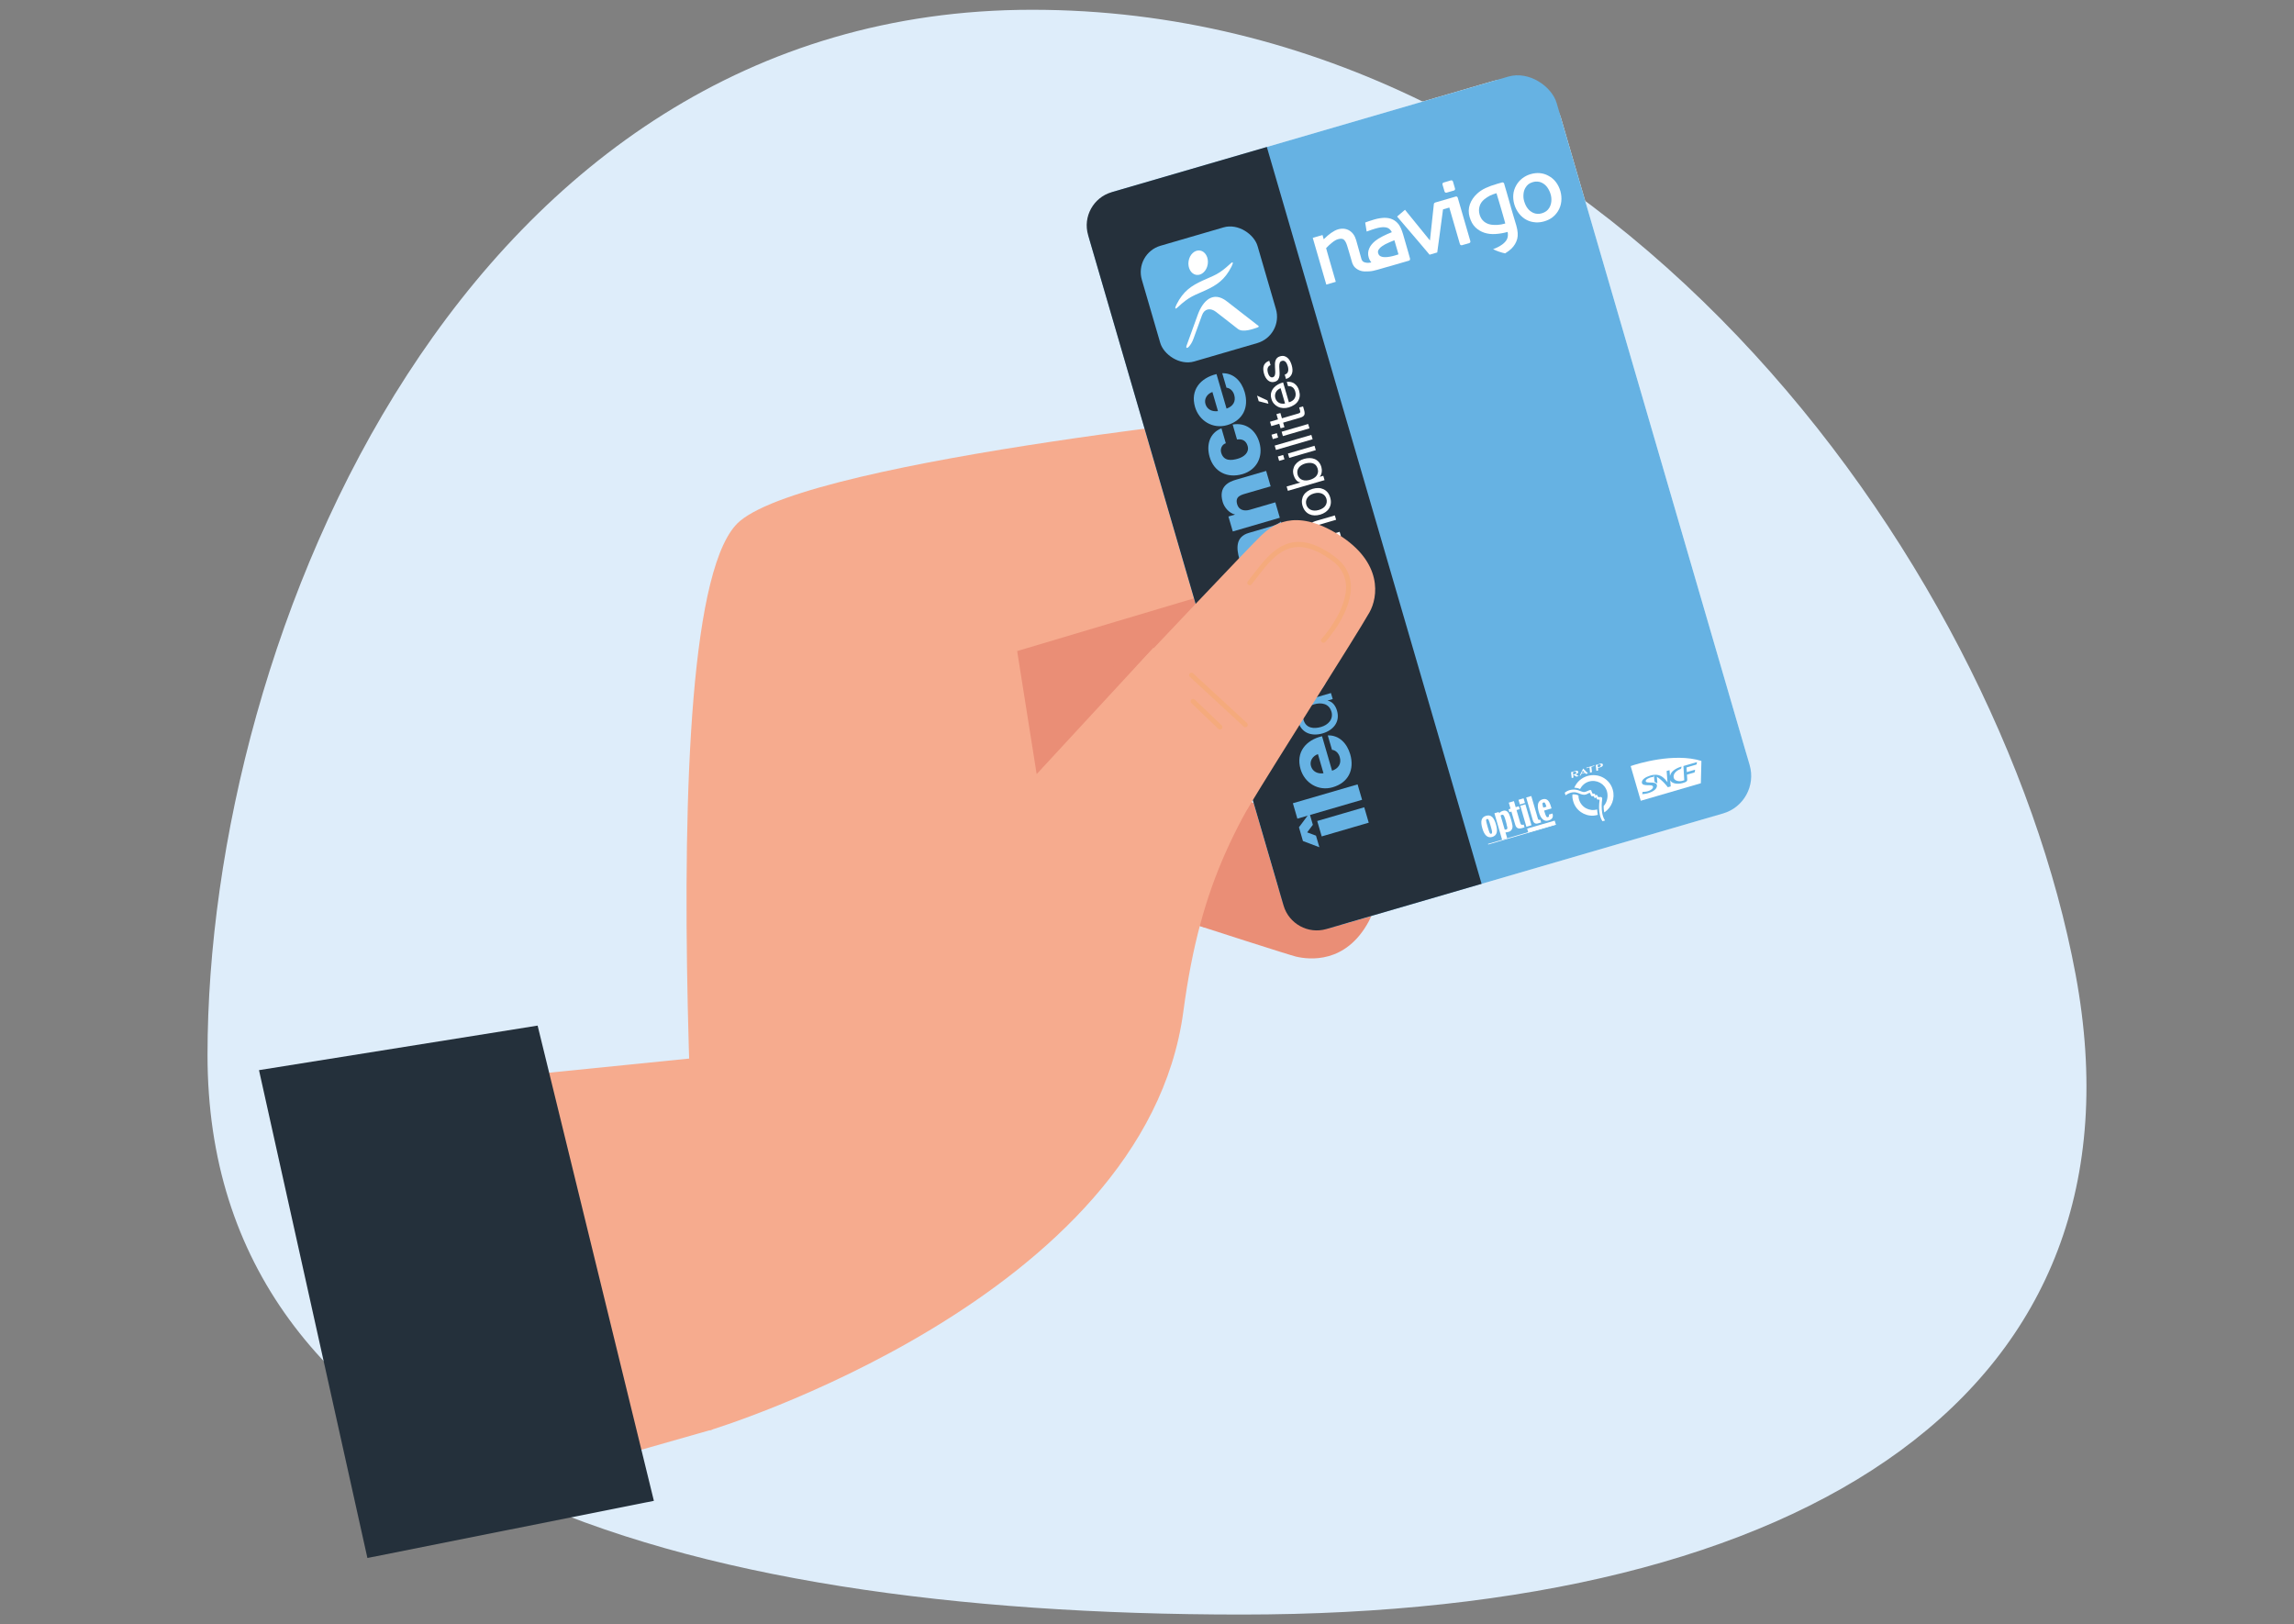 <?xml version="1.0" encoding="UTF-8"?>
<svg xmlns="http://www.w3.org/2000/svg" viewBox="0 0 500 354.07">
  <rect x="0" y="0" width="500" height="354.07" fill="#808080" stroke="none"/>
  <defs>
    <style>
      .cls-1 {
        fill: #fff;
      }

      .cls-2 {
        fill: #25303b;
      }

      .cls-3 {
        fill: #f5aa7c;
      }

      .cls-4 {
        fill: #f6ab8e;
      }

      .cls-5 {
        isolation: isolate;
      }

      .cls-6 {
        fill: #deedfa;
      }

      .cls-7 {
        fill: #65b5e6;
      }

      .cls-8 {
        fill: #24303b;
      }

      .cls-9 {
        fill: #ea8e76;
      }

      .cls-10 {
        fill: #66b2e3;
      }

      .cls-11 {
        mix-blend-mode: multiply;
      }
    </style>
  </defs>
  <g class="cls-5">
    <g id="Calque_1" data-name="Calque 1">
      <path class="cls-6" d="M452.4,212.43c16.9,90.72-58.13,139.51-181.79,139.51s-225.38-30.45-225.38-121.96S101.29,2.13,224.94,2.13s210.55,119.58,227.46,210.3Z"/>
      <g>
        <g>
          <polygon class="cls-9" points="262.69 202.2 192.6 179.76 164.35 114.35 239.14 99.6 262.69 202.2"/>
          <path class="cls-9" d="M245.39,134.85s80.8,17.49,84.54,17.89c3.79,.41,10.66-.36,12.13-10.8,1.47-10.44-4.37-12.98-7.08-14.02-2.72-1.05-95.83-28.31-95.83-28.31l6.24,35.25Z"/>
          <path class="cls-9" d="M239.6,163.38s65.06,16.94,68.76,17.64c3.75,.71,10.66,.51,12.97-9.78,2.31-10.29-3.3-13.29-5.93-14.55-2.62-1.26-70.41-24.1-70.41-24.1l-5.39,30.79Z"/>
          <path class="cls-9" d="M228.44,153.18s60.16,29.47,63.61,30.96c3.49,1.51,10.26,9.32,6.28,16.71-5,9.29-13.02,8.34-15.85,7.67-2.83-.67-64.06-20.6-64.06-20.6l10.02-34.75Z"/>
        </g>
        <g>
          <path class="cls-4" d="M261.01,130.33s56.5-18.92,60.06-20.12c3.61-1.22,9.54-4.78,6.51-14.88-3.03-10.1-9.39-9.97-12.29-9.78-2.91,.18-38.98,4.69-38.98,4.69l-15.3,40.09Z"/>
          <path class="cls-4" d="M251.38,141.21l-25.43,27.53-4.25-26.82,70.12-20.91c-4.79-20.91-3.87-16.04-7.38-31.64,0,0-106.79,10.42-123.18,24.22-21.51,18.11-6.58,198.19-6.58,198.19,0,0,94.89-28.62,103.24-91.29,3.84-28.71,11.78-42.15,26.87-64.85-13.22-11.34-22.23-4.58-33.42-14.44Z"/>
        </g>
        <polygon class="cls-4" points="155.38 311.57 107.65 325.17 99.12 235.9 150.38 230.73 155.38 311.57"/>
        <polygon class="cls-8" points="117.18 223.56 142.52 327.15 80.08 339.61 56.45 233.27 117.18 223.56"/>
        <g>
          <rect class="cls-1" x="256.35" y="25.82" width="106.09" height="167.3" rx="12" ry="12" transform="translate(-18.27 90.95) rotate(-16.25)"/>
          <rect class="cls-10" x="256.35" y="25.82" width="106.09" height="167.3" rx="8.51" ry="8.51" transform="translate(-18.27 90.95) rotate(-16.25)"/>
          <path class="cls-2" d="M322.94,192.65l-33.85,9.86c-3.97,1.16-8.16-1.14-9.32-5.11L237.16,51.22c-1.16-3.97,1.14-8.16,5.11-9.32l33.85-9.86,46.81,160.62Z"/>
          <g>
            <rect class="cls-7" x="250.36" y="51.05" width="26.27" height="26.27" rx="5.98" ry="5.98" transform="translate(-7.44 76.29) rotate(-16.25)"/>
            <g>
              <path class="cls-1" d="M263.24,57.58c-.22,1.47-1.34,2.51-2.49,2.34-1.15-.18-1.91-1.51-1.69-2.97,.22-1.47,1.34-2.51,2.49-2.34,1.15,.18,1.91,1.51,1.69,2.97"/>
              <path class="cls-1" d="M267.41,65.69c-3.05-2.38-5.25-.07-6.33,2.87-.85,2.32-1.57,4.32-2.45,6.77-.21,.57,.11,.66,.5,.23s.73-.98,1-1.73c.37-1.01,1.28-3.53,1.86-5.12,.51-1.43,1.83-1.68,3.06-.72,1.43,1.11,3.21,2.51,4.77,3.72,1.08,.83,3.38,0,4.38-.38,.18-.07,.2-.22,.07-.31-.9-.69-4.03-3.12-6.86-5.33Z"/>
            </g>
            <path class="cls-1" d="M268.17,57.48c-2.6,2.42-3.59,2.55-6.04,3.68-2.45,1.13-4.21,2.28-5.68,5.18-.37,.72-.46,1.3,.25,.63,2.6-2.42,3.59-2.55,6.04-3.68,2.45-1.13,4.21-2.28,5.68-5.18,.37-.72,.46-1.3-.25-.63Z"/>
          </g>
          <g>
            <path class="cls-1" d="M317.27,42.85l-1.6,.47s0,0,0,0l-2.84,.82c-.16,.05-.27,.16-.3,.3h0l-.86,7.98-5.44-6.69-1.72,1.47,.21,.25c1.54,1.8,3.06,3.58,4.55,5.32,1.2,1.41,2.06,2.44,2.32,2.75l1.67-.49c.06-.42,.24-1.8,.51-3.76,.26-1.96,.51-3.83,.75-5.63l1.37-.4,2.31,7.96c.06,.19,.26,.3,.45,.25l1.59-.46c.19-.06,.29-.25,.23-.45l-2.74-9.44c-.06-.2-.25-.32-.44-.26Zm-1.03-3.53l-1.6,.47c-.19,.06-.29,.26-.23,.45l.44,1.5c.06,.2,.26,.31,.45,.25l1.6-.46c.19-.05,.29-.26,.23-.45l-.44-1.5c-.05-.19-.25-.32-.44-.26Z"/>
            <path class="cls-1" d="M289.05,62.04c.13-.04,2.1-.61,2.1-.61-.02-.05-1.14-3.92-1.3-4.48s-.35-1.19-.54-1.89c-.13-.47-.22-.79-.27-.97,.43-.47,.88-.87,1.33-1.23,.48-.39,.91-.62,1.24-.71,.61-.18,1-.12,1.23,.04,.26,.17,.54,.6,.76,1.29,.09,.29,.23,.77,.43,1.42,.19,.65,.33,1.14,.43,1.47l.27,.93s0,0,.01,.01c0,0,0,.01,0,.02,.15,.39,.36,.76,.65,1.02,.37,.34,.81,.58,1.3,.71,.49,.14,1.09,.12,1.69,.09,.6-.03,1.24-.17,1.91-.37l2.18-.63s.05,0,.07-.01l4.55-1.32c.15-.04,.25-.18,.25-.34,0-.04,0-.08-.02-.12v-.04s0,0,0,0l-.02-.07c-.02-.07-.08-.28-.36-1.29-.29-1-.66-2.29-1.12-3.88-.28-.94-.59-1.66-.95-2.15-.36-.47-.79-.84-1.3-1.08-.54-.27-1.17-.38-1.85-.37-.67,.02-1.39,.14-2.17,.36-.5,.15-.89,.27-1.17,.37-.28,.1-.47,.17-.57,.2l-.25,.1,.32,1.96,.37-.13c.34-.11,.61-.22,.81-.29,.19-.07,.43-.14,.71-.22,.45-.13,.84-.22,1.18-.27,.33-.05,.65-.05,.93-.02,.4,.04,.72,.17,.97,.38,.19,.17,.37,.39,.52,.69-.75,.29-1.42,.6-2.01,.9-.67,.34-1.19,.67-1.58,.98-.62,.5-1.08,1.04-1.34,1.66-.28,.62-.32,1.3-.12,1.96,.12,.42,.32,.78,.58,1.09-.07,0-.13,.03-.21,.04-.34,.06-.63,.07-.86,.03-.31-.04-.56-.12-.73-.25-.16-.13-.28-.3-.35-.53h0c-.07-.23-.13-.44-.18-.64-.11-.37-.24-.84-.4-1.43-.16-.59-.36-1.29-.59-2.1-.28-.95-.78-1.66-1.51-2.09-.72-.42-1.57-.49-2.45-.23-.45,.13-.94,.39-1.5,.78-.47,.33-1,.78-1.6,1.37l-.26-.92-2.13,.62,2.95,10.17Zm15.29-8.23c.16,.56,.29,1.01,.39,1.34,.03,.12,.06,.21,.08,.3-.1,.03-.19,.06-.29,.09-.18,.06-.34,.11-.45,.14-.42,.12-.81,.22-1.19,.28-.38,.07-.72,.1-1.04,.09-.4,0-.72-.08-.97-.21-.23-.12-.39-.33-.49-.66-.08-.29-.04-.52,.12-.78,.19-.29,.42-.52,.72-.72,.4-.29,.94-.58,1.61-.86,.45-.19,.82-.35,1.09-.45,.08,.27,.15,.5,.21,.72l.21,.73Z"/>
            <path class="cls-1" d="M334.64,48.46c-.64-.04-1.25-.2-1.82-.48h0c-.66-.33-1.23-.8-1.71-1.4h0c-.48-.61-.83-1.28-1.05-2.04h0c-.21-.73-.28-1.44-.22-2.13h0c.06-.7,.28-1.37,.64-2.01h0c.33-.58,.76-1.09,1.3-1.51h0c.54-.42,1.15-.73,1.82-.93h0c.7-.2,1.38-.28,2.02-.22h0c.65,.06,1.27,.24,1.85,.56h0c.66,.35,1.22,.81,1.65,1.38h0c.43,.56,.76,1.22,.98,1.97h0c.21,.74,.28,1.49,.2,2.25h0c-.08,.77-.32,1.47-.71,2.11h0c-.33,.53-.75,1-1.23,1.37h0c-.5,.38-1.1,.67-1.78,.87h0c-.65,.19-1.3,.26-1.93,.22h0Zm-1.52-8.29c-.25,.2-.47,.46-.66,.8h0c-.22,.38-.36,.83-.4,1.37h0c-.05,.53,0,1.05,.16,1.56h0c.18,.59,.42,1.1,.75,1.53h0c.32,.42,.73,.74,1.23,.97h0c.28,.12,.57,.2,.9,.21h0c.32,.02,.64-.02,.97-.12h0c.37-.11,.69-.26,.97-.47h0c.27-.21,.49-.46,.66-.75h0c.24-.42,.38-.87,.43-1.39h0c.04-.52,0-1.03-.16-1.55h0c-.16-.54-.4-1.04-.73-1.5h0c-.33-.45-.72-.78-1.21-1.01h0c-.27-.14-.58-.22-.91-.24h0c-.34-.03-.68,.01-1.01,.11h0c-.4,.12-.73,.27-.98,.47h0Z"/>
            <path class="cls-1" d="M329.3,45.1c-.29-1.02-.6-2.09-.92-3.23-.15-.51-.27-.91-.36-1.22l-.18-.63c-.05-.18-.23-.29-.41-.26h0s-1.1,.31-1.1,.31c-1.01,.29-1.84,.6-2.53,.92-.69,.32-1.31,.73-1.83,1.21-.74,.68-1.28,1.45-1.59,2.33-.32,.89-.34,1.84-.06,2.79s.69,1.69,1.27,2.25c.56,.53,1.21,.92,1.93,1.16,.73,.24,1.55,.34,2.44,.28,.88-.06,1.72-.2,2.51-.42l.13-.04c.1,.49,.08,.93-.04,1.33-.13,.46-.49,.93-1.13,1.41-.41,.31-.89,.57-1.45,.81-.18,.07-.36,.15-.55,.22,.83,.41,1.71,.71,2.62,.91,.53-.32,.99-.66,1.38-1.03,.62-.61,1.04-1.32,1.26-2.11,.21-.81,.13-1.78-.19-2.91-.18-.6-.37-1.25-.59-1.97-.21-.72-.42-1.42-.62-2.11Zm-1.42,2.85c.09,.33,.16,.58,.21,.76l-.05,.02c-.56,.16-1.09,.26-1.62,.29-.53,.04-1,.01-1.42-.05-.61-.1-1.12-.33-1.56-.69-.43-.36-.75-.84-.94-1.5s-.18-1.23-.01-1.81c.16-.58,.5-1.08,1.03-1.52,.41-.34,.82-.6,1.22-.8,.4-.19,.87-.37,1.43-.54,.2,.64,.38,1.26,.56,1.85,.2,.69,.37,1.27,.51,1.73,.25,.87,.47,1.63,.65,2.27Z"/>
          </g>
          <g>
            <g>
              <path class="cls-1" d="M287.25,121.25l.85-.25v-.02c-.79-.24-1.3-.77-1.54-1.58-.1-.36-.12-.7-.06-1.04,.06-.33,.26-.61,.58-.84-.37-.1-.69-.29-.95-.55s-.45-.59-.56-.97c-.08-.29-.13-.56-.13-.82,0-.25,.04-.48,.12-.69,.09-.21,.22-.39,.41-.54s.43-.28,.73-.36l4.24-1.24,.28,.95-3.8,1.11c-.18,.05-.34,.12-.49,.19-.15,.08-.27,.17-.36,.29-.09,.12-.15,.26-.17,.42-.02,.17,0,.36,.06,.59,.14,.47,.38,.8,.73,.99,.35,.19,.74,.22,1.19,.09l3.61-1.05,.28,.95-3.8,1.11c-.19,.05-.35,.12-.5,.2-.15,.08-.27,.18-.36,.29-.09,.12-.15,.25-.17,.41-.02,.16,0,.34,.06,.56,.08,.28,.21,.5,.38,.66s.35,.29,.54,.36c.19,.08,.38,.12,.57,.13,.18,0,.33,0,.44-.04l3.61-1.05,.28,.95-5.79,1.69-.26-.9Z"/>
              <path class="cls-1" d="M286.51,112.35c-.4-.01-.78-.1-1.12-.26-.34-.16-.64-.39-.9-.7-.26-.31-.45-.69-.59-1.14s-.17-.89-.12-1.28c.06-.39,.18-.75,.39-1.07,.2-.32,.47-.59,.81-.82,.33-.23,.71-.4,1.14-.53,.43-.12,.84-.18,1.24-.17,.4,.01,.77,.1,1.11,.26,.34,.16,.64,.39,.89,.69,.25,.3,.45,.69,.58,1.15,.13,.46,.17,.88,.12,1.28-.05,.4-.18,.75-.38,1.07-.2,.32-.47,.59-.8,.82s-.71,.4-1.13,.53c-.43,.12-.84,.18-1.24,.17Zm1.84-1.59c.25-.17,.44-.37,.57-.59,.14-.22,.22-.45,.25-.7,.03-.25,.01-.5-.06-.74s-.19-.47-.35-.66c-.16-.19-.36-.34-.59-.45-.23-.11-.5-.17-.8-.19-.3-.01-.62,.03-.98,.13s-.65,.24-.89,.41-.44,.37-.58,.59c-.14,.22-.22,.45-.26,.7-.03,.25-.01,.5,.06,.74s.19,.47,.35,.66,.36,.34,.59,.45c.23,.11,.5,.17,.8,.19,.3,.01,.62-.03,.98-.13s.65-.24,.89-.41Z"/>
              <path class="cls-1" d="M280.43,106.05l2.99-.87v-.02c-.37-.06-.68-.24-.92-.54-.24-.29-.42-.64-.54-1.04-.13-.45-.16-.86-.09-1.24,.07-.38,.21-.72,.42-1.02,.22-.3,.49-.56,.82-.78,.33-.22,.7-.39,1.12-.51,.41-.12,.81-.18,1.21-.18,.4,0,.76,.07,1.1,.21,.34,.14,.63,.35,.89,.64,.25,.29,.44,.65,.57,1.09,.04,.14,.07,.3,.09,.49,.02,.18,.02,.37,0,.56-.02,.19-.06,.38-.13,.57-.07,.19-.18,.36-.32,.51v.02s.78-.23,.78-.23l.28,.95-7.99,2.33-.28-.95Zm3.26-4.66c-.24,.15-.43,.32-.59,.53-.16,.2-.27,.44-.32,.7-.05,.26-.03,.55,.05,.85s.24,.57,.43,.76c.19,.19,.41,.32,.66,.4,.25,.08,.51,.12,.79,.1,.28-.01,.55-.06,.82-.14,.28-.08,.55-.2,.79-.34,.25-.14,.45-.32,.61-.52,.16-.2,.27-.44,.32-.71,.06-.27,.04-.57-.06-.89s-.24-.58-.43-.77c-.19-.18-.41-.31-.66-.38-.25-.07-.52-.1-.8-.08-.29,.02-.57,.07-.85,.15-.27,.08-.52,.19-.76,.34Z"/>
              <path class="cls-1" d="M279.96,100.12l-1.16,.34-.28-.95,1.16-.34,.28,.95Zm.76-1.26l5.79-1.69,.28,.95-5.79,1.69-.28-.95Z"/>
              <path class="cls-1" d="M277.83,97.13l7.99-2.33,.28,.95-7.99,2.33-.28-.95Z"/>
              <path class="cls-1" d="M278.58,95.37l-1.16,.34-.28-.95,1.16-.34,.28,.95Zm.76-1.26l5.79-1.69,.28,.95-5.79,1.69-.28-.95Z"/>
              <path class="cls-1" d="M278.23,90.27l.84-.24,.34,1.15,3.59-1.05c.11-.03,.2-.07,.26-.11,.06-.04,.1-.09,.13-.15,.02-.06,.03-.14,0-.24-.02-.1-.05-.22-.09-.37l-.13-.44,.84-.24,.21,.73c.07,.25,.12,.46,.13,.65,.02,.19,0,.35-.06,.48s-.16,.25-.31,.35c-.15,.1-.36,.19-.63,.27l-3.68,1.07,.29,.99-.84,.24-.29-.99-1.74,.51-.28-.95,1.74-.51-.34-1.15Z"/>
              <path class="cls-1" d="M282.18,83.65c.45,.34,.78,.83,.97,1.49,.13,.46,.18,.89,.13,1.27-.05,.38-.18,.73-.38,1.04-.2,.31-.47,.58-.81,.8-.34,.22-.73,.41-1.16,.55-.44,.13-.86,.18-1.27,.15-.41-.03-.78-.12-1.12-.29s-.63-.39-.88-.68c-.25-.29-.43-.63-.54-1.03-.15-.52-.17-.97-.05-1.38,.11-.4,.31-.75,.57-1.05,.27-.3,.59-.55,.95-.74,.37-.19,.73-.33,1.08-.42l1.26,4.33c.26-.07,.49-.17,.7-.3,.21-.13,.38-.3,.51-.5,.13-.2,.22-.43,.25-.69,.04-.26,.01-.55-.08-.86-.12-.4-.31-.71-.57-.91-.26-.2-.59-.29-1-.26l-.27-.94c.69-.06,1.26,.08,1.71,.41Zm-3.65,1.31c-.18,.14-.32,.31-.42,.5s-.17,.39-.2,.62,0,.45,.06,.69,.18,.46,.32,.63,.31,.31,.5,.41c.19,.1,.4,.16,.62,.18,.22,.02,.45,.01,.68-.04l-.97-3.33c-.22,.08-.42,.19-.59,.34Zm-4.19,2.5l2.13,.55-.21-.72-2.27-1.05,.36,1.22Z"/>
              <path class="cls-1" d="M280.51,81.39c.12-.13,.2-.28,.24-.45,.04-.17,.06-.35,.04-.55-.02-.19-.05-.39-.11-.58-.04-.15-.1-.3-.17-.46s-.16-.3-.26-.42c-.1-.12-.22-.21-.36-.26-.14-.06-.3-.06-.48,0-.25,.07-.41,.22-.48,.44-.07,.22-.11,.49-.1,.79s.02,.63,.05,.97c.03,.35,.03,.68,0,.99-.03,.31-.13,.59-.28,.84-.15,.25-.42,.43-.79,.53-.29,.08-.56,.09-.81,.02-.25-.07-.47-.19-.66-.36-.19-.17-.35-.37-.49-.61-.14-.24-.24-.49-.32-.74-.1-.33-.16-.64-.18-.93-.02-.29,0-.57,.08-.82,.08-.25,.21-.48,.41-.67,.2-.2,.47-.36,.81-.48l.28,.95c-.18,.07-.32,.16-.42,.28-.1,.12-.17,.25-.21,.4-.04,.15-.05,.3-.04,.47,.01,.16,.04,.32,.08,.48,.04,.14,.09,.28,.16,.42,.06,.14,.14,.26,.23,.36,.09,.1,.19,.18,.31,.23,.12,.05,.25,.05,.4,0,.16-.05,.28-.15,.36-.29,.07-.15,.12-.32,.14-.52,.02-.2,.02-.42,0-.66-.02-.24-.03-.48-.04-.72-.02-.25-.02-.51-.01-.76,0-.25,.05-.48,.12-.69,.07-.21,.19-.4,.34-.56,.16-.16,.37-.28,.65-.36,.35-.1,.66-.11,.94-.04,.27,.08,.52,.21,.73,.41s.39,.43,.53,.71c.14,.28,.26,.56,.34,.85,.09,.32,.15,.64,.17,.95,.02,.31-.02,.6-.11,.87-.09,.27-.24,.51-.45,.71-.21,.21-.49,.37-.85,.49l-.28-.95c.21-.07,.37-.17,.49-.3Z"/>
            </g>
            <g>
              <path class="cls-10" d="M286.83,182.15l.74,2.53-3.58-1.35-.87-3,2.29-3.07,.74,2.53-1.24,1.65,1.93,.72Zm1.25,.17l-.98-3.36,10.25-2.99,.98,3.36-10.25,2.99Z"/>
              <rect class="cls-10" x="281.99" y="172.97" width="14.69" height="3.5" transform="translate(-37.33 87.94) rotate(-16.25)"/>
              <path class="cls-10" d="M290.35,168c1.38-.47,2.08-1.55,1.66-2.97-.23-.81-.84-1.49-1.69-1.59l-.92-3.14c2.55-.08,4.22,1.82,4.89,4.11,.97,3.34-.38,6.2-3.82,7.2-3.14,.91-6.12-.94-7-3.96-1.07-3.68,1.16-6.32,4.68-7.17l2.19,7.53m-3.09-3.62c-1.13,.39-1.84,1.48-1.51,2.61,.35,1.18,1.42,1.73,2.73,1.56l-1.21-4.17Z"/>
              <path class="cls-10" d="M290.09,151.06l.39,1.32-1.09,.32v.03c1.02,.18,1.71,1.09,2.03,2.2,.72,2.48-.88,4.28-3.16,4.94-2.27,.66-4.54,0-5.26-2.46-.24-.82-.27-2.1,.5-2.96v-.03s-4.15,1.21-4.15,1.21l-.39-1.32,11.12-3.24m.11,4.03c-.52-1.77-2.24-2.02-3.75-1.58-1.59,.46-2.84,1.61-2.31,3.43,.53,1.81,2.24,1.97,3.82,1.51,1.51-.44,2.74-1.65,2.25-3.36"/>
              <path class="cls-10" d="M285.17,143.68c1.88-.16,3.22,.83,3.74,2.64,.75,2.57-.67,4.3-3.11,5.1-2.42,.7-4.65-.37-5.29-2.57-.83-2.85,1.58-4.5,3.55-4.99l1.76,6.03c1.42-.36,2.43-1.52,1.91-3.28-.32-1.09-1.07-1.7-2.18-1.63l-.38-1.31m-1.87,1.93c-1.24,.43-1.98,1.67-1.6,2.98,.4,1.39,1.68,1.91,2.94,1.64l-1.35-4.62Z"/>
              <polygon class="cls-10" points="273.33 146.06 270.3 135.67 273.24 134.81 275.2 141.53 278.09 140.69 276.39 134.88 279.24 134.05 280.93 139.86 286.36 138.28 287.43 141.95 273.33 146.06"/>
              <path class="cls-10" d="M273.96,133.88l-.95-3.26,1.8-.52v-.04c-1.46-.11-2.48-1.06-2.91-2.5-.07-.25-.13-.54-.15-.81l3.06-.89c0,.47,.04,.89,.18,1.34,.48,1.66,1.88,2.2,3.17,1.82l5.07-1.48,.98,3.36-10.25,2.99Z"/>
              <path class="cls-10" d="M275.03,125.79c-1.36,.33-2.41-.05-3.21-.8-.77-.76-1.32-1.89-1.66-3.05-.71-2.43-.86-4.94,2.04-5.78l4.48-1.31c.87-.25,1.82-.53,2.51-1.16l.99,3.38c-.28,.21-.59,.34-.91,.48,1.16,.6,1.89,1.78,2.25,3.01,.57,1.96,.03,3.78-2.08,4.4-3.34,.97-4.14-2.74-5.29-4.93-.29-.54-.57-.8-1.21-.61-.77,.22-.8,1.24-.59,1.93,.27,.93,.86,1.4,1.77,1.31l.92,3.14m4.05-5.89c-.47-1.6-1.53-1.87-3.62-1.17,.43,.39,.75,1.24,1.16,1.92,.4,.7,.9,1.24,1.71,1,.83-.24,.98-.99,.76-1.74"/>
              <path class="cls-10" d="M268.7,115.85l-.95-3.26,1.4-.41v-.04c-1.24-.3-2.29-1.5-2.65-2.72-1-3.42,1.41-4.42,2.89-4.85l6.58-1.92,.98,3.36-4.96,1.44c-1.4,.41-2.87,.67-2.33,2.5,.37,1.26,1.59,1.51,2.72,1.18l5.59-1.63,.98,3.36-10.25,2.99Z"/>
              <path class="cls-10" d="M267.17,96.62c-.86,.28-1.25,1.23-1,2.07,.55,1.88,2.23,1.71,3.66,1.29,1.32-.39,2.52-1.36,2.1-2.78-.34-1.16-1.19-1.57-2.31-1.4l-.95-3.26c2.83-.5,5.03,1.17,5.82,3.9,.9,3.08-.55,5.99-3.68,6.91-3.26,.95-6.2-.45-7.16-3.75-.74-2.55-.06-5.21,2.58-6.24l.95,3.26Z"/>
              <path class="cls-10" d="M267.35,89.06c1.38-.47,2.08-1.55,1.66-2.97-.23-.81-.84-1.49-1.69-1.58l-.92-3.15c2.55-.08,4.22,1.82,4.89,4.11,.97,3.33-.38,6.2-3.82,7.2-3.14,.91-6.12-.94-7-3.96-1.07-3.68,1.16-6.32,4.68-7.17l2.19,7.53m-3.09-3.62c-1.13,.39-1.84,1.48-1.51,2.61,.35,1.19,1.42,1.72,2.73,1.56l-1.21-4.17Z"/>
            </g>
          </g>
          <polygon class="cls-1" points="339.11 179.72 333.11 181.47 332.86 180.62 338.86 178.88 339.11 179.72 339.11 179.72"/>
          <polygon class="cls-1" points="324.33 183.95 324.37 184.09 339.13 179.78 339.09 179.64 324.33 183.95 324.33 183.95"/>
          <path class="cls-1" d="M325.2,178.06c-.34-.31-.78-.39-1.31-.23-.5,.15-.82,.44-.95,.88-.13,.45-.08,1.06,.15,1.85,.22,.77,.51,1.31,.87,1.62,.36,.32,.78,.4,1.28,.26,.5-.15,.82-.44,.96-.88,.14-.44,.09-1.06-.14-1.86-.23-.78-.51-1.33-.85-1.64h0Zm.01,3.32c.01,.2-.04,.32-.17,.36-.14,.04-.26-.02-.35-.19-.09-.17-.24-.6-.44-1.3s-.32-1.18-.34-1.37c-.02-.19,.05-.31,.19-.35,.15-.04,.26,.02,.35,.18,.09,.17,.24,.61,.45,1.33s.31,1.14,.32,1.34h0Z"/>
          <path class="cls-1" d="M329.13,177.98c-.07-.21-.14-.37-.19-.49-.14-.32-.33-.55-.55-.68-.23-.13-.49-.15-.78-.07-.18,.05-.34,.12-.48,.2-.13,.08-.25,.19-.35,.33l-.14-.26-.92,.27,1.68,5.76,1.11-.32-.38-1.3c.05,.02,.13,.03,.25,.01,.12-.01,.26-.05,.43-.1,.33-.1,.57-.27,.71-.54,.14-.27,.19-.58,.12-.93-.04-.22-.09-.42-.13-.61-.05-.19-.1-.4-.17-.63-.07-.22-.13-.44-.21-.65h0Zm-.75,1.75c.08,.3,.13,.49,.15,.59,.03,.13,.03,.23-.01,.32-.05,.09-.11,.15-.21,.17-.08,.03-.15,.04-.2,.04-.05,0-.1,0-.15-.03l-.89-3.07c.2-.1,.29-.15,.27-.14-.02,.01-.02,.01,0,0,.11-.03,.21-.03,.29,.03,.07,.05,.14,.14,.21,.27,.05,.12,.11,.27,.17,.44,.06,.17,.12,.38,.19,.62,.06,.2,.13,.45,.2,.75h0Z"/>
          <path class="cls-1" d="M331.23,176.38l-.69,.2,.82,2.81c.06,.21,.14,.33,.25,.38,.1,.05,.27,.04,.5-.03l.18,.6-.63,.19c-.36,.1-.66,.09-.89-.03-.23-.12-.41-.37-.51-.74l-.84-2.86-.43,.13-.18-.62,.43-.13-.39-1.32,1.13-.33,.38,1.32,.69-.2,.19,.63h0Z"/>
          <path class="cls-1" d="M333.8,179.89l-1.11,.32-1.33-4.57,1.11-.32,1.33,4.57h0Zm-1.42-4.85l-1.11,.32-.3-1.02,1.11-.32,.3,1.02h0Z"/>
          <path class="cls-1" d="M335.91,179.28l-.7,.2c-.28,.08-.51,.07-.69-.04-.19-.11-.33-.32-.42-.62l-1.45-4.98,1.11-.32,1.44,4.94c.04,.12,.09,.21,.17,.24,.07,.04,.19,.03,.36-.02l.18,.6h0Z"/>
          <path class="cls-1" d="M338.02,175.72c-.18-.62-.42-1.06-.71-1.31-.29-.25-.66-.31-1.09-.18-.5,.15-.82,.45-.96,.91-.14,.46-.09,1.07,.13,1.83,.22,.77,.51,1.31,.86,1.62,.36,.32,.77,.41,1.23,.27,.42-.12,.71-.31,.86-.56,.15-.25,.16-.57,.04-.97l-.8,.24c.05,.17,.06,.3,.03,.38-.03,.08-.1,.14-.21,.17-.16,.05-.29-.01-.39-.18-.11-.16-.25-.58-.45-1.25l1.61-.47-.15-.51h0Zm-1.65,.33c-.12-.43-.18-.71-.18-.85,0-.14,.08-.23,.22-.27,.15-.05,.26,0,.35,.13,.08,.13,.18,.4,.3,.79l-.69,.2h0Z"/>
          <path class="cls-1" d="M349.66,177.1v-.03c-.12-.55-.14-.9-.13-1.37,.75-.79,1.04-2.08,.72-3.21-.5-1.68-2.25-2.61-3.92-2.13-.87,.25-1.55,.89-1.94,1.63-.58-.29-1.26-.28-1.26-.28,.51-1.2,1.52-2.16,2.87-2.56,2.37-.69,4.82,.59,5.51,2.96,.56,1.93-.23,3.93-1.83,4.97h0Z"/>
          <path class="cls-1" d="M344.04,173.41c0,.32,.03,.54,.12,.86,.51,1.74,2.28,2.66,3.95,2.17h0c.02,.41,.06,.73,.15,1.18-.33,.09-.65,.16-.97,.18-1.98,.1-3.85-1.16-4.4-3.16-.14-.5-.21-.95-.16-1.46,0,0,.66-.14,1.31,.23h0Z"/>
          <path class="cls-1" d="M346.87,172.44s.13,.3,.21,.5c0,0,.02,.06,.12,.06h.26s.19,.01,.22,.19l.06,.29s.05-.17,.2-.2c0,0,.21-.03,.26,.17,0,0,.04,.21,.13,.26,0,0,.08,.09,.4,.03,.14-.03,.27,.01,.27,.01,.28,.11,.21,.45,.21,.45,0,0-.17,1.11-.09,2.1,0,0,.01,1.59,.71,2.55l-.55,.16c-1.12-1.63-.65-4.46-.65-4.46,0,0,.06-.29-.13-.27-.07,0-.08,.01-.16,.02,0,0-.3,.07-.34-.32-.03-.28-.21-.09-.21-.09-.2,.2-.27,0-.27,0-.04-.09-.1-.25-.1-.25-.04-.1-.1-.09-.1-.09l-.28,.02c-.22,0-.27-.17-.27-.17l-.17-.45c-.07-.2-.25-.09-.25-.09-.11,.07-.48,.24-.48,.24,0,0-.21,.12-.57,.14-.28,0-.65-.07-1.13-.29-.46-.22-.99-.26-.99-.26-1.08-.04-1.96,.68-1.96,.68l-.17-.57s.71-.7,2.01-.69c0,0,.63-.03,1.44,.34,0,0,.27,.12,.56,.18,0,0,.29,.08,.67-.09,.45-.21,.73-.3,.73-.3,0,0,.31-.13,.42,.16h0Z"/>
          <path class="cls-1" d="M343.25,168.75l-.36,.1h0l.71,.45,.49-.14-.64-.38c.68-.2,.53-.58,.53-.58-.09-.32-.62-.15-.62-.15l-.93,.27,.14,1.28,.39-.11-.12-1.18,.48-.14s.16-.05,.22,.17c0,0,.1,.3-.28,.41h0Z"/>
          <polygon class="cls-1" points="346.86 167.16 347.52 166.96 347.5 166.84 345.77 167.34 345.79 167.47 346.45 167.27 346.57 168.43 346.98 168.31 346.86 167.16 346.86 167.16"/>
          <path class="cls-1" d="M344.74,168.54l.25-.53,.35,.35-.61,.18h0Zm.32-1.02l-.75,1.58,.19-.06,.17-.36,.76-.22,.24,.24,.43-.12-1.04-1.06h0Z"/>
          <path class="cls-1" d="M348.63,167.17l-.36,.1-.06-.54,.38-.11s.25-.08,.32,.14c0,0,.1,.29-.28,.4h0Zm.72-.54c-.09-.32-.62-.15-.62-.15l-.92,.27,.14,1.29,.39-.11-.05-.52,.54-.16c.68-.2,.52-.61,.52-.61h0Z"/>
          <g>
            <path class="cls-1" d="M370.84,165.87c-5.91-1.86-13.98,.6-15.42,1.12l2.2,7.56,13.1-3.82,.12-4.86Z"/>
            <path class="cls-7" d="M366.92,167.01l.18,3.07c-.18,.07-.37,.12-.56,.16-.7,.14-1.8-.06-1.77-.99,.02-.7,.66-1.3,1.56-1.64,.16-.06,.17-.51,.17-.51,0,0-.05,0-.13,.03-1.3,.43-2.12,1.05-2.36,1.93,0,.02-.01,.05-.02,.07l-.1-1.25-.63,.18,.19,2.46c-.7-.94-1.53-1.79-2.97-1.62-.32,.04-.46,.06-.81,.17-1,.3-1.83,.85-1.81,1.48,.03,1.06,2.29,.25,2.43,.92,.09,.41-.53,.83-1.09,.99-.41,.12-.9,.15-1.18,.16l-.08,.49c.37-.03,.76-.07,1.16-.18,1.65-.46,2.12-1.21,2.04-1.77-.15-1.01-2.43-.24-2.44-.9-.01-.41,.7-.69,1.12-.81,.18-.05,.34-.08,.49-.1,.08,0,.14-.1,.16-.3,0-.01,.02-.02,.03,0,0,0,.07,.87,.09,1.14,.01,.18,.04,.26,.31,.41,.18,.1,.35,.21,.34,.06-.04-.44-.07-.9-.11-1.34,1.42,.92,2.39,2.28,2.39,2.28l.63-.18-.11-1.35s.01,.03,.02,.04c.34,.66,1.43,.91,2.65,.59,.41-.11,.7-.22,.84-.33,.14-.12,.21-.22,.2-.46-.01-.18-.06-1.05-.06-1.05l1.58-.46c.1-.03,.16-.11,.19-.62l-1.8,.52-.06-1.01,2.08-.61c.07-.02,.16-.04,.19-.56l-2.96,.86Z"/>
          </g>
        </g>
        <g>
          <path class="cls-4" d="M271.94,176.26c7.04-11.7,23.4-37.24,26.54-42.76,1.88-3.32,2.98-10.89-6.73-16.96-9.72-6.06-14.62-1.89-16.78,.11-2.15,2-27.28,28.62-27.28,28.62,0,0,20.16,37.78,24.25,30.99Z"/>
          <g>
            <g class="cls-11">
              <path class="cls-3" d="M271.44,158.52c-.13,0-.26-.05-.36-.14l-11.74-10.84c-.21-.2-.23-.53-.03-.74,.2-.21,.53-.23,.74-.03l11.74,10.84c.21,.2,.23,.53,.03,.74-.1,.11-.25,.17-.39,.17Z"/>
            </g>
            <g class="cls-11">
              <path class="cls-3" d="M265.91,159.03c-.13,0-.26-.05-.36-.15l-5.88-5.62c-.21-.2-.22-.53-.02-.75,.2-.21,.53-.22,.75-.02l5.88,5.62c.21,.2,.22,.53,.02,.75-.1,.11-.24,.16-.38,.16Z"/>
            </g>
          </g>
          <g class="cls-11">
            <path class="cls-3" d="M288.46,140.12c-.13,0-.26-.05-.36-.14-.21-.2-.23-.53-.03-.74,.06-.06,5.81-6.4,5.28-11.97-.19-2.01-1.19-3.71-2.98-5.03-8.66-6.43-12.62-1.29-16.45,3.69-.38,.49-.75,.98-1.13,1.45-.18,.23-.51,.27-.74,.08-.23-.18-.27-.51-.08-.74,.37-.47,.74-.95,1.12-1.44,3.95-5.13,8.42-10.95,17.91-3.89,2.04,1.52,3.19,3.46,3.4,5.78,.57,6.04-5.3,12.51-5.55,12.78-.1,.11-.25,.17-.39,.17Z"/>
          </g>
        </g>
      </g>
    </g>
  </g>
</svg>